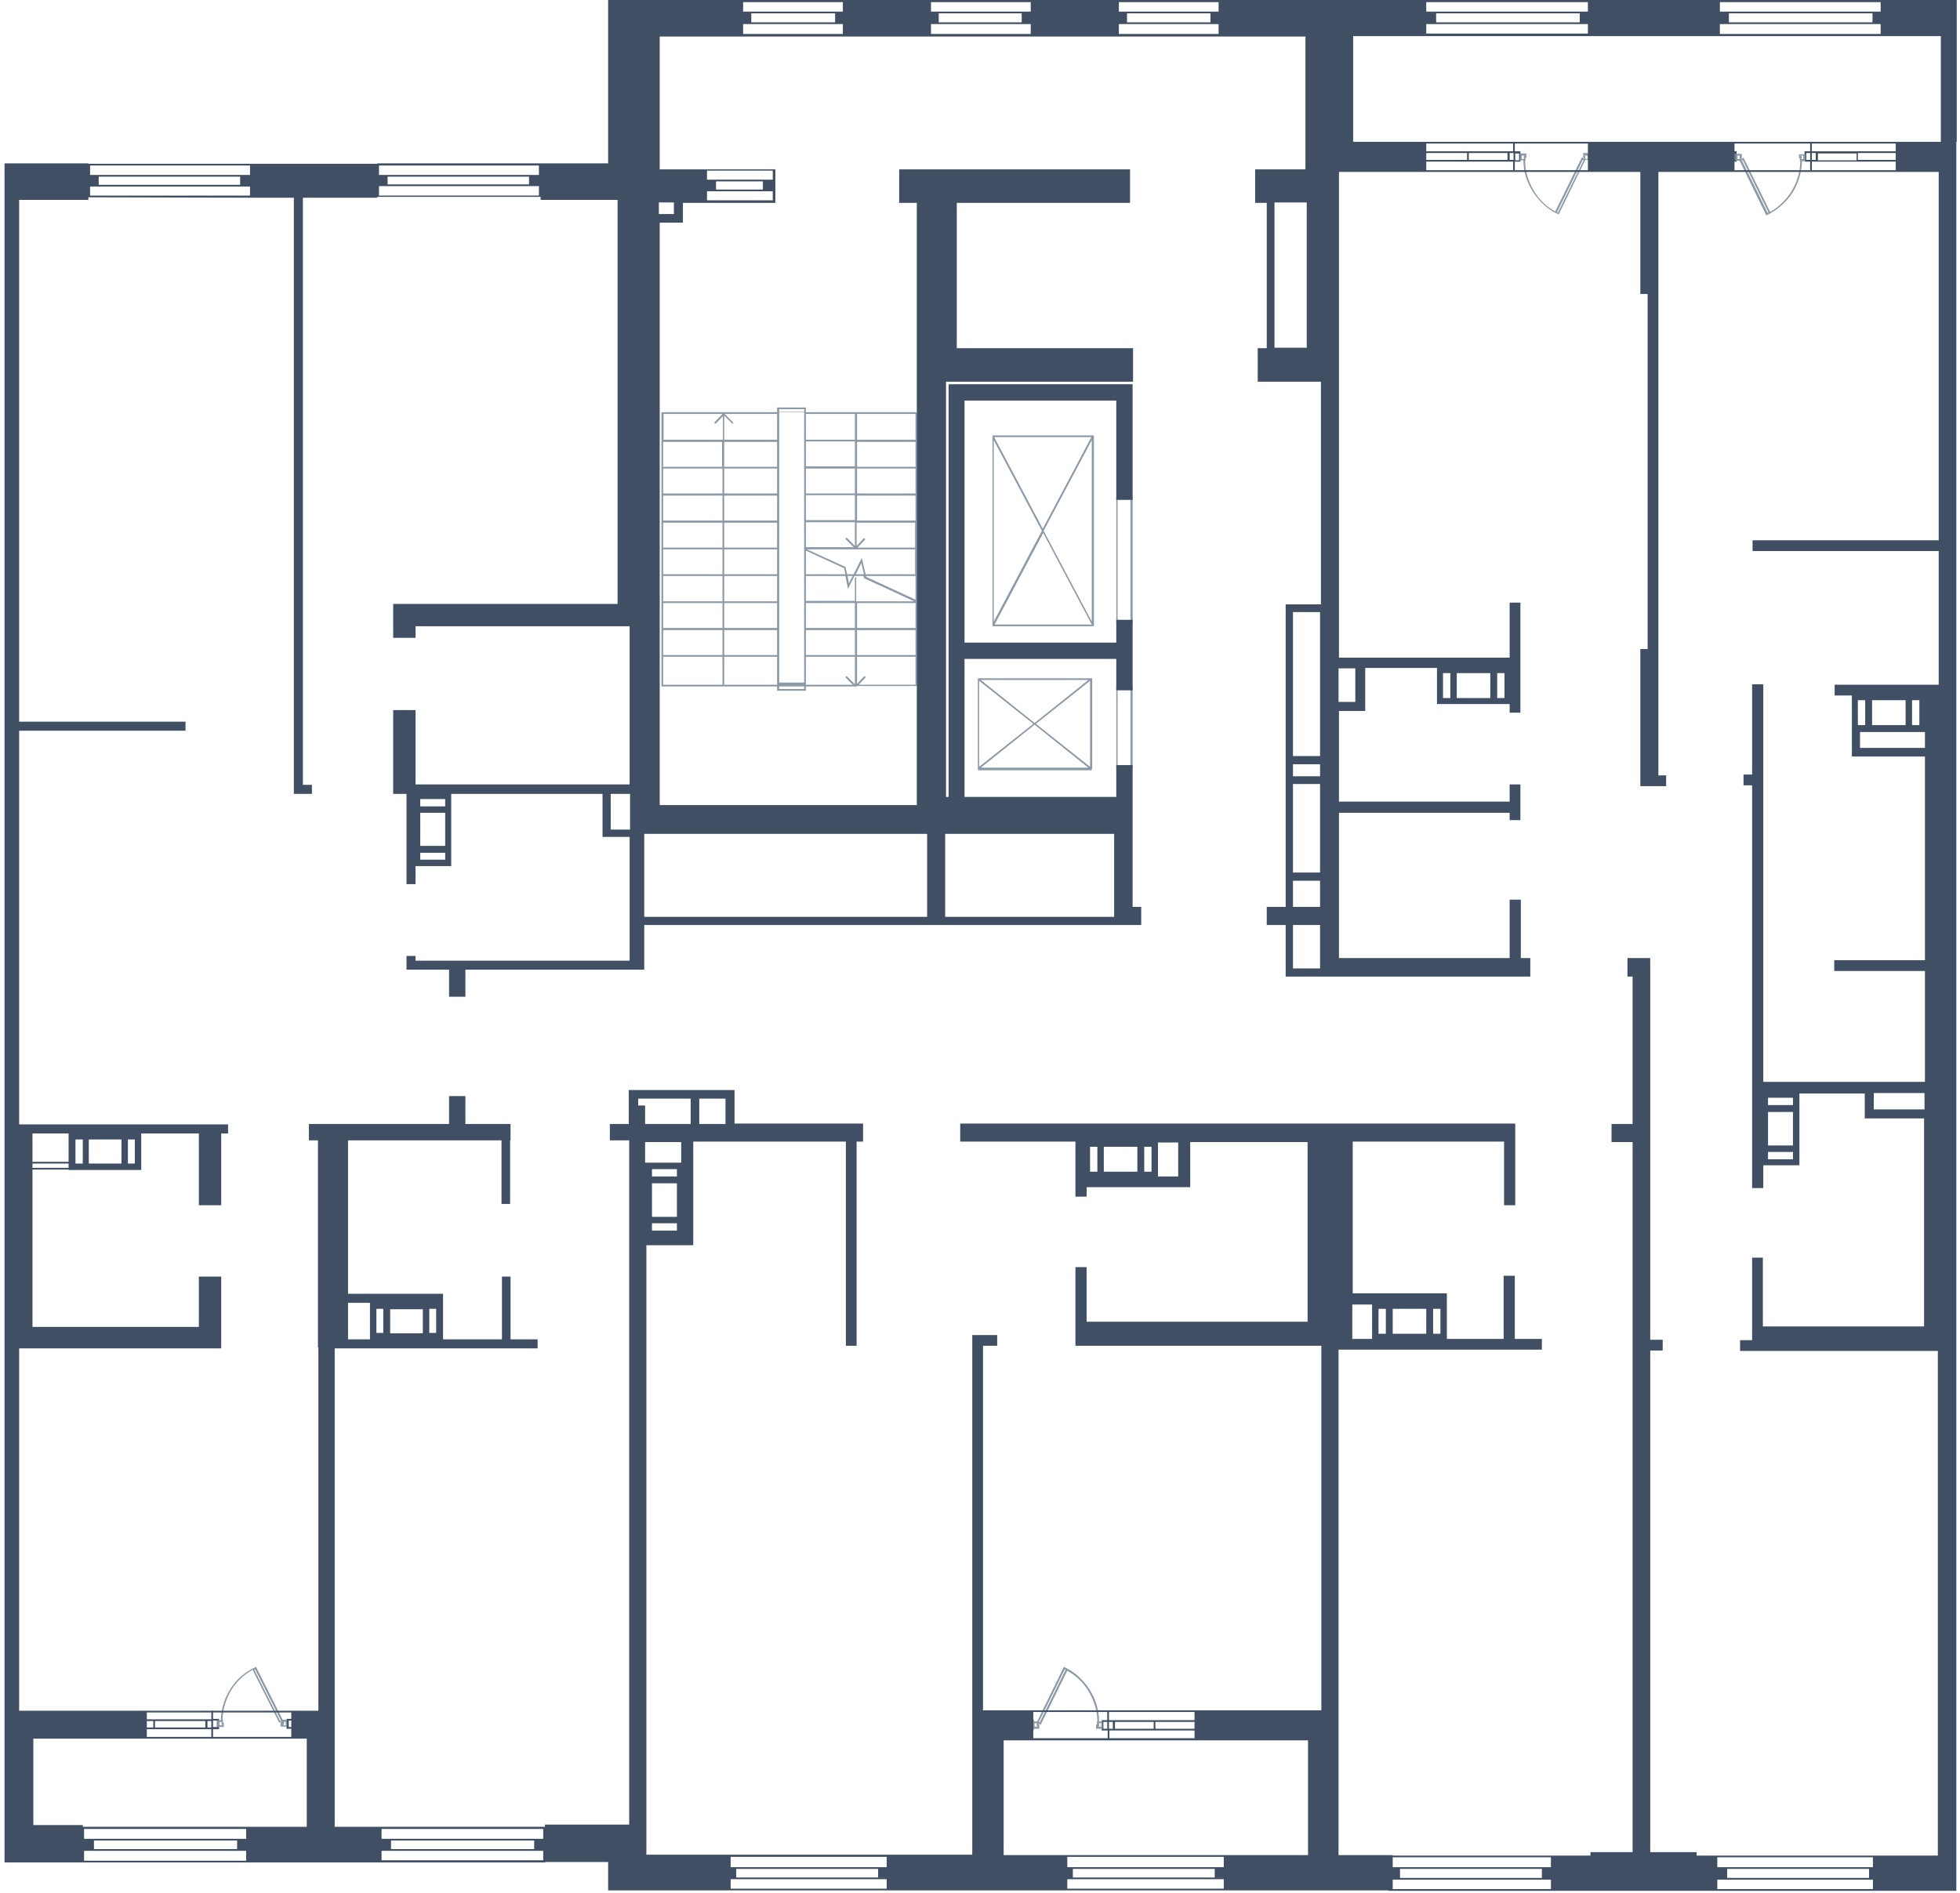 <svg width="501" height="484" viewBox="0 0 501 484" fill="none" xmlns="http://www.w3.org/2000/svg">
<g clip-path="url(#clip0_44_262)">
<path d="M271.489 480H313.357V480.44H271.489V480ZM271.489 477.802H313.357V477.363H271.489V477.802ZM185.335 480.44H227.203V480H185.335V480.44ZM185.335 477.802H227.203V477.363H185.335V477.802ZM97.093 473.187H139.401V472.747H97.093V473.187ZM97.093 470.549H139.401V470.11H97.093V470.549ZM21.159 473.187H63.467V472.747H21.159V473.187ZM21.159 470.549H63.467V470.11H21.159V470.549ZM216.214 5.714H189.291V6.154H216.214V5.714ZM216.214 2.967H189.291V3.407H216.214V2.967ZM197.862 45.934H180.17V46.374H197.862V45.934ZM197.862 48.462H180.17V48.901H197.862V48.462ZM138.082 44.725H96.653V45.165H138.082V44.725ZM138.082 47.143H96.653V47.582H138.082V47.143ZM355.005 480.549H396.873V480.11H355.005V480.549ZM355.005 477.802H396.873V477.363H355.005V477.802ZM438.522 480.549H480.5V480.11H438.522V480.549ZM438.522 477.802H480.5V477.363H438.522V477.802ZM22.807 45.165H64.236V44.725H22.807V45.165ZM22.807 47.692H64.236V47.253H22.807V47.692ZM264.016 5.714H237.093V6.154H264.016V5.714ZM264.016 2.967H237.093V3.407H264.016V2.967ZM312.148 5.714H285.225V6.154H312.148V5.714ZM312.148 2.967H285.225V3.407H312.148V2.967ZM406.544 5.714H364.236V6.154H406.544V5.714ZM406.544 2.967H364.236V3.407H406.544V2.967ZM481.379 5.714H439.071V6.154H481.379V5.714ZM481.379 2.967H439.071V3.407H481.379V2.967ZM3.906 297.033H18.412V299.011H3.906V297.033ZM4.346 298.571H17.972V297.473H4.346V298.571ZM263.687 439.78H262.588V440.22H263.687V441.868H262.697V442.308H264.236V439.67H263.687V439.78ZM283.027 442.418H281.599V439.78H283.027V437.473H283.467V439.78H309.621V440.22H295.335V441.978H309.511V442.418H295.335H294.895H285.005H284.566H283.577V444.835H283.137V442.418H283.027ZM294.895 440.22H285.005V441.978H294.895V440.22ZM283.467 440.22V441.978H284.456V440.22H283.467ZM283.027 441.978V440.22H282.038V441.978H283.027ZM73.247 439.451V439.89V441.978H74.785V441.538H73.796V439.89H74.895V439.451H73.796H73.247ZM54.456 437.363V439.451H55.994V442.088H54.456V444.506H54.016V442.088H53.027H52.588H39.73H39.291H27.972V441.648H39.181V440H27.862V439.56H54.016V437.363H54.456ZM52.478 441.648V440H39.62V441.648H52.478ZM54.016 441.648V440H53.027V441.648H54.016ZM54.456 439.89V441.538H55.445V439.89H54.456ZM406.654 39.231H407.643V38.791H406.104V40.989V41.429H406.544H407.643V40.989H406.544V39.231H406.654ZM386.873 41.319H360.72V40.879H375.005V39.121H360.829V38.681H375.005H375.445H385.335H385.774H386.763V36.264H387.203V38.681H388.632V41.319H387.203V43.626H386.763V41.319H386.873ZM387.313 39.231V40.989H388.302V39.231H387.313ZM375.445 40.879H385.335V39.121H375.445V40.879ZM386.873 40.879V39.121H385.884V40.879H386.873ZM489.291 40.879V41.319H463.137V43.626H462.697V41.319H461.269V38.681H462.697V36.264H463.137V38.681H464.126H464.566H474.456H474.895H489.071V39.121H474.895V40.879H489.291ZM464.676 39.231V40.989H474.566V39.231H464.676ZM462.697 40.879V39.121H461.708V40.879H462.697ZM463.137 40.879H464.126V39.121H463.137V40.879ZM442.368 40.879V41.319H443.467H443.906V40.879V38.681H442.368V39.121H443.357V40.769H442.368V40.879Z" fill="#404F63"/>
<path d="M253.687 160C253.796 160.11 253.796 160.11 253.906 160.11H279.401H279.511C279.511 160.11 279.511 160.11 279.621 160C279.621 160 279.621 160 279.621 159.89V111.538C279.621 111.538 279.621 111.538 279.621 111.429C279.621 111.429 279.621 111.429 279.511 111.319C279.511 111.319 279.511 111.319 279.401 111.319H253.906C253.906 111.319 253.906 111.319 253.796 111.319C253.796 111.319 253.796 111.319 253.687 111.429C253.687 111.429 253.687 111.429 253.687 111.538V159.89C253.577 159.89 253.577 159.89 253.687 160C253.687 159.89 253.577 159.89 253.687 160ZM254.236 159.67L266.654 136.264L279.071 159.67H254.236ZM279.071 158.901L266.763 135.714L279.071 112.527V158.901ZM278.961 111.758L266.544 135.165L254.126 111.758H278.961ZM254.016 112.527L266.324 135.714L254.016 158.901V112.527ZM234.456 105.385H205.994V104.176H198.632V105.385H169.071V175.495H198.632V176.593H205.994V175.495H218.522L218.632 175.604H218.741C218.851 175.604 218.851 175.604 218.851 175.495L218.961 175.385H234.346V153.516L234.456 153.407H234.346V105.385H234.456ZM184.676 175.055H169.511V167.912H184.676V175.055ZM184.676 167.473H169.511V161.099H184.676V167.473ZM184.676 160.549H169.511V154.176H184.676V160.549ZM184.676 153.736H169.511V147.253H184.676V153.736ZM184.676 146.813H169.511V140.44H184.676V146.813ZM184.676 140H169.511V133.626H184.676V140ZM184.676 133.077H169.511V126.703H184.676V133.077ZM184.676 126.154H169.511V119.78H184.676V126.154ZM184.676 119.341H169.511V112.967H170.17H184.566V119.341H184.676ZM184.676 112.418H170.28H169.621V105.824H184.676L182.698 107.912C182.588 108.022 182.588 108.132 182.698 108.242C182.807 108.352 182.917 108.352 183.027 108.242L184.785 106.374V112.418H184.676ZM198.742 175.055H185.115V167.912H198.632V175.055H198.742ZM198.742 167.473H185.115V161.099H198.632V167.473H198.742ZM198.742 160.549H185.115V154.176H198.632V160.549H198.742ZM198.742 153.736H185.115V147.253H198.632V153.736H198.742ZM198.742 146.813H185.115V140.44H198.632V146.813H198.742ZM198.742 140H185.115V133.626H198.632V140H198.742ZM198.742 133.077H185.115V126.703H198.632V133.077H198.742ZM198.742 126.154H185.115V119.78H198.632V126.154H198.742ZM198.742 119.341H185.115V112.967H198.632V119.341H198.742ZM198.742 112.418H185.115V106.264L187.093 108.242L187.203 108.352C187.203 108.352 187.313 108.352 187.313 108.242C187.423 108.132 187.423 108.022 187.313 107.912L185.225 105.824H198.632V112.418H198.742ZM205.555 176.154H199.181V175.495H205.555V176.154ZM205.555 112.418V112.857V119.231V119.67V126.044V126.484V132.857V133.297V139.67V140.11L205.445 140.22H205.555V146.483V146.923V153.297V153.736V160.11V160.549V166.923V167.363V174.505H199.181V105.275H205.555V112.418ZM205.555 105.385H199.181V104.615H205.555V105.385ZM205.994 105.824H218.522V112.418H205.994V105.824ZM205.994 112.857H218.522V119.231H205.994V112.857ZM205.994 119.78H218.522V126.154H205.994V119.78ZM205.994 126.593H218.522V132.967H205.994V126.593ZM205.994 133.516H218.522V139.56L216.544 137.582C216.434 137.473 216.324 137.473 216.214 137.582C216.104 137.692 216.104 137.802 216.214 137.912L218.192 139.89H205.994V133.516ZM205.994 140.769L215.775 145.275L216.104 146.813H205.994V140.769ZM218.522 174.945L216.544 172.967C216.434 172.857 216.324 172.857 216.214 172.967C216.104 173.077 216.104 173.187 216.214 173.297L217.972 175.055H205.994V167.912H218.522V174.945ZM218.522 167.473H205.994V161.099H218.522V167.473ZM218.522 160.549H205.994V154.176H218.522V160.549ZM218.741 147.582C218.632 147.582 218.522 147.692 218.522 147.802V153.626H205.994V147.253H216.104L216.763 150.549L218.412 147.253H220.72L220.829 147.802L233.687 153.736H218.851V147.912C218.961 147.692 218.851 147.582 218.741 147.582ZM216.654 147.253H217.972L216.983 149.121L216.654 147.253ZM218.741 146.813L220.17 143.956L220.829 146.813H218.741ZM234.016 175.055H219.511L221.159 173.297C221.269 173.187 221.269 173.077 221.159 172.967C221.049 172.857 220.939 172.857 220.829 172.967L219.071 174.835V167.912H234.016V175.055ZM234.016 167.473H219.071V161.099H234.016V167.473ZM234.016 160.549H219.071V154.176H234.016V160.549ZM234.016 153.297L221.379 147.473V147.253H234.016V153.297ZM234.016 146.813H221.269L220.28 142.637L218.192 146.813H216.544L216.104 144.945L206.214 140.44H233.906V146.813H234.016ZM234.016 140H219.181L221.049 138.022C221.159 137.912 221.159 137.802 221.049 137.692C220.939 137.582 220.829 137.582 220.72 137.692L218.961 139.56V133.626H233.906V140H234.016ZM234.016 133.077H219.071V126.703H234.016V133.077ZM234.016 126.154H219.071V119.78H234.016V126.154ZM234.016 119.341H219.071V112.967H234.016V119.341ZM234.016 112.418H219.071V105.824H234.016V112.418ZM279.071 196.703C279.071 196.593 279.181 196.593 279.181 196.593V173.626C279.181 173.626 279.181 173.626 279.181 173.516C279.181 173.516 279.181 173.516 279.181 173.407C279.181 173.407 279.181 173.407 279.071 173.407C279.071 173.407 279.071 173.407 278.961 173.407H250.17C250.17 173.407 250.17 173.407 250.06 173.407H249.95C249.95 173.407 249.95 173.407 249.95 173.516C249.95 173.516 249.95 173.516 249.95 173.626V196.593C249.95 196.593 249.95 196.593 249.95 196.703C249.95 196.703 249.95 196.703 249.95 196.813C249.95 196.813 250.06 196.923 250.17 196.923H278.961C278.961 196.813 279.071 196.703 279.071 196.703ZM278.192 173.846L264.456 184.835L250.72 173.846H278.192ZM250.28 174.066L264.126 185.055L250.28 196.044V174.066ZM250.72 196.264L264.456 185.275L278.192 196.264H250.72ZM278.632 196.044L264.785 185.055L278.632 174.066V196.044ZM285.335 127.033V159.231H289.511V127.033H285.335ZM288.961 158.791H285.665V127.473H288.961V158.791ZM459.84 39.341V40.44H460.06V41.209H460.17C460.17 43.956 459.291 46.703 457.862 49.011C456.544 51.099 454.676 52.967 452.478 54.176L445.665 40.33L445.005 40.659V40.44H445.225V39.341H443.577V41.099H444.676L451.489 55.055L451.709 54.945L452.588 54.505C454.895 53.187 456.763 51.429 458.192 49.231C459.731 46.813 460.5 44.066 460.61 41.209H461.489V39.45H459.84V39.341ZM444.895 39.89H444.676V40.659H444.126V39.78H444.786V39.89H444.895ZM451.818 54.396L445.225 40.989L445.445 40.879L452.038 54.286C452.038 54.286 451.928 54.396 451.818 54.396ZM461.049 40.659H460.5V39.89H460.28V39.78H460.939V40.659H461.049ZM285.335 175.495V196.374H289.511V175.495H285.335ZM288.961 195.824H285.665V175.934H288.961V195.824ZM404.676 40.33H404.895V40.549L404.346 40.22L397.533 54.066C395.335 52.857 393.467 51.099 392.148 48.901C390.72 46.593 389.84 43.846 389.84 41.099H389.95V40.33H390.17V39.231H388.522V40.989H389.401C389.401 43.846 390.28 46.593 391.818 49.011C393.247 51.209 395.115 53.077 397.313 54.286L398.412 54.835L405.225 40.879H406.324V39.121H404.676V40.33ZM389.73 39.89H389.511V40.659H388.961V39.78H389.621V39.89H389.73ZM398.192 54.396C398.082 54.396 397.972 54.286 397.972 54.286L404.566 40.879L404.785 40.989L398.192 54.396ZM405.115 39.78H405.775V40.659H405.225V39.89H405.005V39.78H405.115ZM278.522 431.978C277.093 429.78 275.225 427.912 273.027 426.703L271.928 426.154L265.115 440.11H264.016V441.978H265.665V440.879H265.445V440.659L265.994 440.989L272.807 427.143C275.005 428.352 276.873 430.11 278.192 432.308C279.621 434.615 280.5 437.363 280.5 440.11H280.39V440.879H280.17V441.978H281.818V440.11H280.939C280.939 437.253 280.06 434.396 278.522 431.978ZM265.115 441.429H264.456V440.549H265.005V441.319H265.225V441.429H265.115ZM265.775 440.33L265.555 440.22L272.148 426.813C272.258 426.813 272.368 426.923 272.368 426.923L265.775 440.33ZM281.379 441.429H280.72V441.319H280.939V440.549H281.489V441.429H281.379ZM65.445 426.154L64.346 426.703C62.148 427.912 60.17 429.67 58.851 431.868C57.313 434.286 56.544 436.923 56.434 439.78H55.555V441.538H57.203V440.44H56.983V439.67H56.873C56.983 436.923 57.752 434.286 59.181 431.978C60.5 429.89 62.368 428.132 64.566 426.923L71.379 440.44L71.928 440.11V440.33H71.709V441.429H73.357V439.67H72.258L65.445 426.154ZM56.764 441.099H56.104V440.22H56.654V440.989H56.873V441.099H56.764ZM71.599 440L65.005 426.923C65.115 426.923 65.225 426.813 65.225 426.813L71.819 439.89L71.599 440ZM72.478 440.22H73.027V441.099H72.368V440.989H72.588V440.22H72.478Z" fill="#8C99A7"/>
<path d="M97.533 467.033H85.555V444.505V441.319V439.011V437.363V344.725H137.423V342.418H130.5V326.374H128.302V342.418H113.247V340.769V334.615V332.967V330.769H88.961V291.538H128.192V307.802H130.39V291.538H130.5V287.363H118.961V280.22H114.786V287.363H78.961V291.538H81.269V344.505H81.379V437.363H74.346H37.423H4.895V344.725H56.544V343.407V339.231V326.374H50.83V339.231H8.302V289.78H17.533V299.121H18.522H21.049H22.698H31.049H32.698H34.456H36.104V297.473V291.319V289.89V289.78H50.83V308.132H56.544V289.78H58.302V287.472H4.895V186.813H47.423V184.505H4.895V51.099H22.588V41.758H1.159V48.681V51.099V475.934V476.154H20.939H21.159H63.137H63.467H97.093H97.643H139.401V467.033H97.533ZM108.082 334.725V340.879H99.731V334.725H108.082ZM97.972 340.769H96.214V334.615H97.972V340.769ZM111.489 340.769H109.731V334.615H111.489V340.769ZM94.566 333.077V342.418H88.961V333.077H94.566ZM74.456 437.802V444.066H37.533V437.802H74.456ZM19.291 297.473V291.319H21.159V297.473H19.291ZM22.698 297.473V291.319H31.049V297.473H22.698ZM34.456 297.473H32.698V291.319H34.456V297.473ZM8.522 466.593V444.505H30.5H75.225H78.412V467.033H63.027H21.159V466.593H8.522ZM21.489 475.714V472.967H24.016V470.33H21.489V467.582H62.917V470.33H60.61V472.967H62.917V475.714H21.489ZM138.852 467.473V470.22H136.544V472.857H138.852V475.604H97.533V472.857H99.95V470.33H97.533V467.582H138.852V467.473ZM500.17 36.264V9.231V7.802V0H481.379H480.72H438.961H406.544H364.566H364.126H312.148H311.489H285.115H264.016H237.972H236.983H216.214H215.555H190.06H189.181H168.522H165.335H157.863H156.104H155.445V41.758H138.192H96.434V50.33H138.192V51.099H155.665H157.863V154.396H106.214H100.5V160.11V163.077H106.214V160.11H157.863H158.412H160.939V200.549H106.214V181.538H104.676H103.797H100.5V201.099V202.967H103.906V226.044H106.214V221.429H107.313H113.687H115.225H115.335V204.396V202.967H154.016V213.956H154.236H155.994H160.939V245.604H106.214V244.396H103.906V246.703V247.912H114.786V254.835H118.961V247.912H164.676V245.604V236.484H291.709V234.396V231.868H289.511V213.187V206.264V195.604H285.335V203.736H246.544V168.462H285.335V176.484H289.511V158.462H285.335V164.286H246.544V102.418H285.335V127.802H289.511V98.242H242.478V203.736H241.819V97.582H289.621V89.011H244.566V51.868H288.852V43.297H241.709H234.346H229.841V51.868H234.346V203.956V205.824H168.632V155.165V56.923H172.478H174.566V54.835V51.868H180.39H180.829H198.192V43.297H180.829H180.39H168.632V9.341H190.06H215.555H238.082H263.797H286.104H311.599H333.687V43.297H320.83V51.868H323.796V89.011H321.489V97.582H337.643V154.505H330.72H328.632V156.593V193.407V195.494V198.571V200.659V223.077V225.165V231.868H323.796V236.484H328.632V247.582V249.67H330.72H337.643H340.61H341.819H342.258H391.159V244.945H388.742V230H385.884V244.945H342.258V207.802H385.884V209.67H388.632V200.549H385.884V204.945H342.258V181.758H346.544H348.961V179.341V170.769H367.313V180H368.961H385.884V182.198H388.632V154.066H385.884V168.132H342.258V97.472V97.363V51.758V50.44V43.956H361.269H408.302H419.291V75.165H421.159V165.934H419.291V200.989H419.511H423.906H425.884V198.242H423.906V167.692V165.934V75.165V70V43.956H441.928H484.566H495.555V138.132H447.972V140.879H495.555V175.055H493.027H468.961V177.802H473.357V179.011V185.385V186.593V193.407H492.038V245.495H468.851V248.242H492.038V276.593H450.72V174.945H447.862V198.022H445.665V200.769H447.862V303.736H450.72V297.912H458.302H459.95V296.264V294.505V292.857V284.286V282.637V280.769V279.56H476.654V283.736V285.934H478.852H491.818V339.121H450.61V321.538H447.862V339.121V339.67V342.637H444.786V345.385H447.862H456.874H495.335V474.396H480.28H478.522H438.961H438.522H433.687V473.516H421.819V345.275H425.005V342.527H421.819V249.67V245.055V244.945H415.994V249.67H417.313V287.363H411.928V291.978H417.313V473.516H406.544V474.396H396.873H396.544H355.994V474.286H342.148V437.253V345.055H394.126V342.308H387.203V326.154H384.346V342.308H369.84V332.967V330.659H345.775V291.868H384.456V308.132H387.313V287.253H386.654H384.566H342.258H339.621H338.522H337.753H245.445V291.868H274.895V305.934H277.753V303.516H301.489H304.236V300.769V291.978H334.236V337.912H277.753V323.956H274.895V337.912V344.066H337.753V437.253H335.555H305.445H264.236H262.368H251.269V344.066H254.895V341.319H249.731H248.522V474.176H227.423H185.445H165.225V318.352H177.203V291.868H216.214V344.066H218.961V291.868H220.61V287.253H187.753V278.681H185.665H178.961H176.873H163.137H161.049H160.72V287.363H155.884V291.538H160.83V315.604V318.242V466.483H139.291V476.044H155.445V483.297H186.764H226.654H272.917H313.027H354.895V483.407H396.544H396.873H438.412H438.852H478.632H480.39H500.06V478.791V474.176V43.956V36.264H500.17ZM96.874 50V47.472H99.071V44.945H96.874V42.308H137.753V44.945H135.225V47.472H137.753V50H96.874ZM197.533 43.626V46.154H195.005V48.681H197.533V51.209H180.72V48.681H183.027V46.154H180.72V43.626H197.533ZM107.423 207.802H113.797V216.264H107.423V207.802ZM107.423 219.78V218.022H113.797V219.78H107.423ZM113.797 206.154H107.423V204.286H113.797V206.154ZM156.104 202.967H161.049V205.714V212.088H156.104V202.967ZM284.786 234.396H241.599V213.187H284.786V234.396ZM236.983 213.187V234.396H164.676V213.187H234.126H236.983ZM172.258 51.758V54.725H168.412V51.758H172.258ZM189.95 8.681V5.934H192.038V3.297H189.95V0.549H215.445V3.297H213.467V5.934H215.445V8.681H189.95ZM237.972 8.681V5.934H239.95V3.297H237.972V0.549H263.467V3.297H261.159V5.934H263.467V8.681H237.972ZM285.994 8.681V5.934H288.082V3.297H285.994V0.549H311.489V3.297H309.401V5.934H311.489V8.681H285.994ZM330.5 156.484H337.423V193.297H330.5V156.484ZM330.5 195.385H337.423V198.462H330.5V195.385ZM330.5 200.44H337.423V223.077H330.5V200.44ZM330.5 225.165H337.423V231.868H330.5V225.165ZM330.5 247.582V236.484H337.423V247.582H330.5ZM380.939 172.088V178.462H372.368V172.088H380.939ZM382.698 172.088H384.566V178.462H382.698V172.088ZM368.851 172.088H370.72V178.462H368.851V172.088ZM346.434 170.879V179.451H342.148V170.879H346.434ZM368.192 340.989H366.324V334.615H368.192V340.989ZM364.566 334.615V340.989H355.994V334.615H364.566ZM354.236 334.615V340.989H352.368V334.615H354.236ZM350.72 333.516V334.615V340.989V342.308H345.665V333.516H350.72ZM278.632 293.187H280.5V299.56H278.632V293.187ZM282.148 299.56V293.187H290.72V299.56H282.148ZM292.478 299.56V293.187H294.346V299.56H292.478ZM301.159 300.769H295.994V299.67V293.297V292.088H301.159V300.769ZM173.027 311.099H166.654V302.527H173.027V311.099ZM166.654 312.747H173.027V314.615H166.654V312.747ZM173.027 300.769H166.654V298.901H173.027V300.769ZM174.126 297.253H164.895V291.978H174.126V297.253ZM185.445 280.879V287.363H178.742V280.879H185.445ZM176.544 280.879V287.363H164.895V282.637H163.137V280.879H176.544ZM305.335 437.692V444.396H264.126V437.692H305.335ZM306.983 444.945H334.346V474.286H313.357H271.379H256.544V444.945H262.258H306.983ZM186.764 482.967V480.22H188.192V477.582H186.764V474.725H226.654V477.472H224.456V480.11H226.654V482.857H186.764V482.967ZM272.808 482.967V480.22H274.236V477.582H272.808V474.725H312.808V477.472H310.5V480.11H312.808V482.857H272.808V482.967ZM355.994 483.077V480.22H357.862V477.582H355.994V474.835H396.434V477.582H394.126V480.22H396.434V482.967H355.994V483.077ZM438.961 483.077V480.22H441.489V477.582H438.961V474.835H478.742V477.582H477.753V480.22H478.742V482.967H438.961V483.077ZM490.61 185.385H488.742V179.011H490.61V185.385ZM487.093 179.011V185.385H478.522V179.011H487.093ZM474.895 179.011H476.764V185.385H474.895V179.011ZM475.445 191.209V187.143H490.61H491.379H492.038V191.209H475.445ZM458.302 296.374H451.928V294.505H458.302V296.374ZM458.302 292.857H451.928V284.286H458.302V292.857ZM458.302 282.527H451.928V280.659H458.302V282.527ZM478.961 283.626V279.451H491.928V283.626H478.961ZM480.72 3.297H478.632V5.934H480.72V8.681H439.621V5.934H441.928V3.297H439.621V0.549H480.72V3.297ZM405.884 0.44V3.187H403.797V5.824H405.884V8.571H364.566V5.824H367.093V3.297H364.566V0.549H405.884V0.44ZM334.016 88.901H325.775V51.758H334.016V88.901ZM405.884 43.517H364.566V36.703H405.884V43.517ZM443.357 43.517V36.703H484.566V43.517H443.357ZM484.456 36.264H443.357H441.928H405.994H364.676H345.885V9.231H364.566H405.884H439.621H480.72H496.104V36.264H488.961H484.456ZM64.236 50.549H75.115V202.967H75.775H79.731V200.659H77.423V50.549H96.434V41.868H64.456H64.236H22.588V50.44L64.236 50.549ZM23.027 50V47.472H25.225V44.945H23.027V42.308H63.907V44.945H61.379V47.472H63.907V50H23.027Z" fill="#404F63"/>
</g>
<defs>
<clipPath id="clip0_44_262">
<rect width="500" height="483.516" fill="white" transform="translate(0.5)"/>
</clipPath>
</defs>
</svg>
